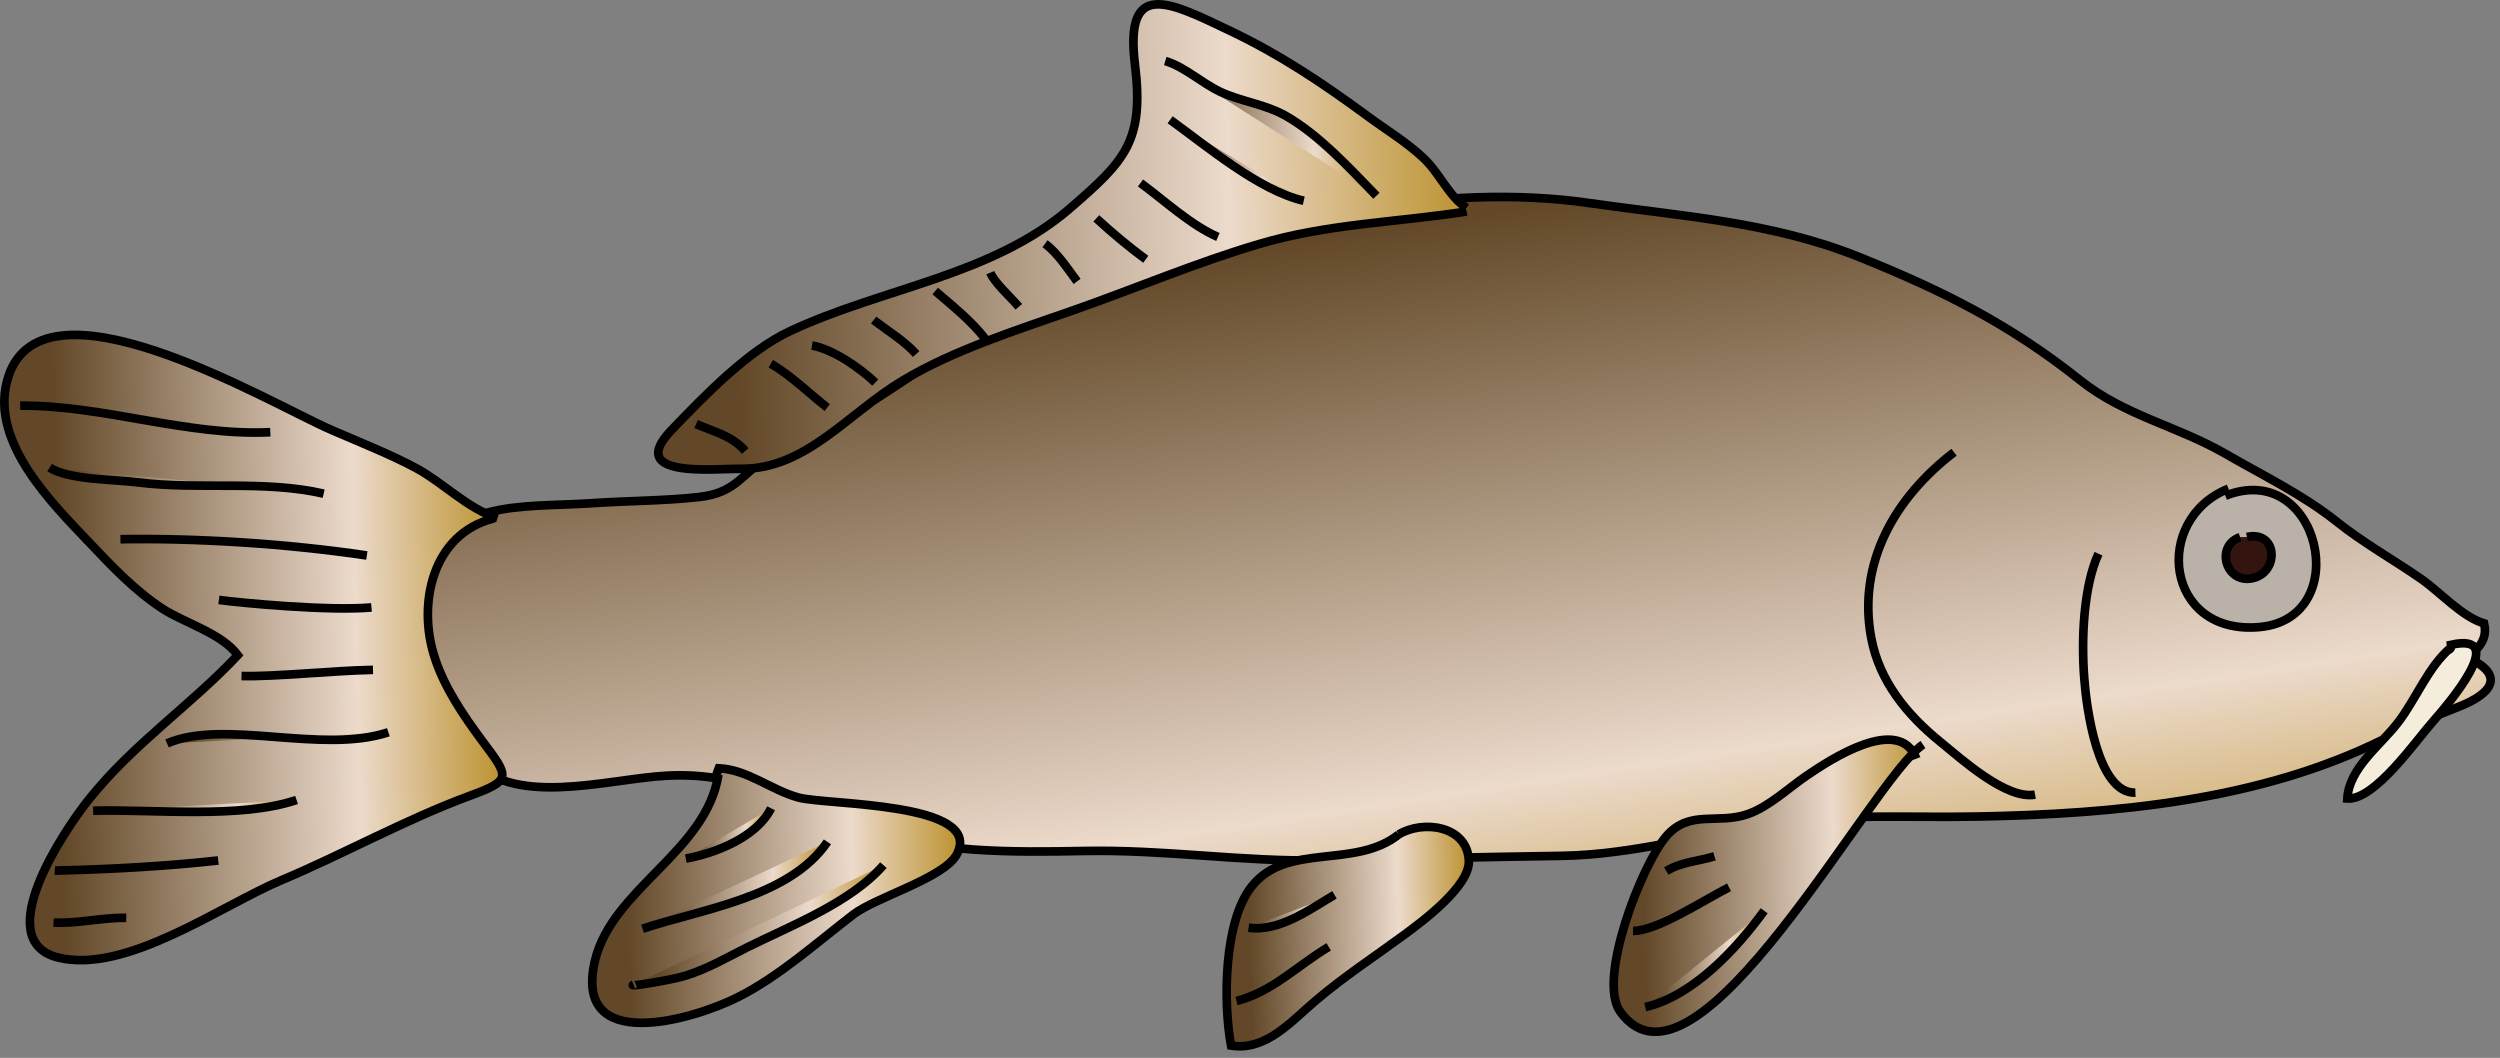 
        <svg xmlns:rdf="http://www.w3.org/1999/02/22-rdf-syntax-ns#" xmlns="http://www.w3.org/2000/svg" xmlns:cc="http://creativecommons.org/ns#" xmlns:xlink="http://www.w3.org/1999/xlink" xmlns:dc="http://purl.org/dc/elements/1.1/" x="0px" y="0px" width="501" height="212" viewBox="0 0 501 212" xml:space="preserve">
            <rect x="0" y="0" width="501" height="212" fill="#808080" stroke="none"/>
            <title>Cyprinus carpio (Common Carp)</title>
            <desc xmlns:ian_image_library="https://ian.umces.edu/media-library/">
                <ian_image_library:title>Cyprinus carpio (Common Carp)</ian_image_library:title>
                <ian_image_library:descr>Illustration of Cyprinus carpio (Common Carp)</ian_image_library:descr>
                <ian_image_library:scene>
                    <ian_image_library:contains>fish, common, carp, Chordata, Actinopterygii, Cypriniformes, Cyprinidae, Cyprinus, carpio, freshwater</ian_image_library:contains>
                    <ian_image_library:when>1999-01-01</ian_image_library:when>
                </ian_image_library:scene>
            </desc>
            
 <defs></defs>
 <linearGradient id="ian_symbols_89fadc06cfef8704d56ba99f6cd26abd" y2="-69.506" gradientUnits="userSpaceOnUse" x2="120.93" gradientTransform="matrix(-1 .022 .022 1 398.26 93.375)" y1="117.4" x1="96.916">
  <stop stop-color="#BC9230" offset="0"/>
  <stop stop-color="#ECDACB" offset=".292"/>
  <stop stop-color="#624828" offset=".899"/>
 </linearGradient>
 <path stroke="#000" stroke-width="1.735" d="m495.98 130.44c1.627-1.592 2.365-3.226 1.843-5.503-4.466-1.335-8.771-6.249-12.64-8.926-5.083-3.558-11.631-7.245-16.903-11.468-6.805-5.422-14.748-9.238-22.495-13.711-9.713-5.551-20.055-7.571-28.893-14.613-14.253-11.346-27.619-17.974-44.271-24.697-17.75-7.137-35.678-8.167-54.228-10.844-28.906-4.182-63.242 3.03-90.094 13.365-7.008 2.745-13.216 6.798-19.926 9.97-5.91 2.833-12.586 4.032-18.53 7.021-6.507 3.219-11.977 7.963-18.516 11.271-5.409 2.738-11.312 5.158-16.409 8.485-6.269 3.985-7.164 7.978-14.883 8.818-7.219.786-14.423.746-21.682 1.247-13.69.935-29.923-1.125-33.487 15.304-2.779 12.884.827 25.166 8.865 35.298 8.573 10.837 27.958 4.575 40.001 3.985 15.276-.813 26.765 5.978 40.517 10.857 13.277 4.663 28.676 4.507 42.97 4.236 16.3-.318 31.583 2.183 47.789 1.884 16.028-.318 32.011-.671 48.013-.908 14.273-.257 27.584-4.202 41.458-6.425 13.42-2.115 28.1-1.18 41.811-1.451 27.572-.501 56.647-3.199 81.366-15.473 5.265-2.637 9.982-4.507 15.106-6.541 6.398-2.514 9.536-6.167 1.87-9.8" fill="url(#ian_symbols_89fadc06cfef8704d56ba99f6cd26abd)"/>
 <path stroke="#000" stroke-width="1.735" d="m491.11 129.81c-4.527 3.843-6.887 10.228-10.573 15.013-3.653 4.71-9.794 9.136-10.133 15.209 5.517.352 13.704-11.576 17.371-15.69 2.514-2.847 15.419-17.771 3.416-15.127.115 1.003-.42.827-.787 1.301" fill="#F4EDDC"/>
 <path stroke="#000" stroke-width="1.735" d="m427.94 158.85c-7.632.223-9.842-17.236-10.255-22.922-.61-7.862-.143-18.442 2.847-24.962" fill="none"/>
 <path stroke="#000" stroke-width="1.735" d="m407.83 159.24c-5.762 1.071-14.762-7.137-19.018-10.587-6.697-5.449-12.187-12.159-13.813-20.78-2.833-15.053 4.778-28.195 16.592-37.243" fill="none"/>
 <path stroke="#000" stroke-width="1.735" d="m445.95 99.354c18.949-7.537 26.073 24.555 6.879 26.311-18.99 1.721-21.573-21.627-6.242-27.734" fill="#BAB2A9"/>
 <path stroke="#000" stroke-width="1.735" d="m450.29 107.61c6.065-1.329 6.499 6.757 1.45 8.181-5.605 1.572-7.998-6.351-2.82-8.147" fill="#33140E"/>
 <linearGradient id="ian_symbols_144e330306839fd4711d2e073f27664d" y2="80.423" gradientUnits="userSpaceOnUse" x2="281.77" gradientTransform="matrix(-1 .022 .022 1 398.26 93.375)" y1="80.423" x1="207.46">
  <stop stop-color="#BC9230" offset="0"/>
  <stop stop-color="#ECDACB" offset=".292"/>
  <stop stop-color="#624828" offset=".899"/>
 </linearGradient>
 <path stroke="#000" stroke-width="1.735" d="m143.97 155.22c-2.372 15.46-21.37 22.848-24.766 37.412-4.352 18.727 19.574 11.78 28.648 7.212 8.263-4.155 15.725-10.878 23.18-16.599 4.479-3.443 18.225-7.313 20.712-12.037 5.558-10.526-25.992-9.828-31.732-11.38-5.524-1.525-10.146-5.584-15.968-5.869-.379.901-.61 1.681-.718 2.664" fill="url(#ian_symbols_144e330306839fd4711d2e073f27664d)"/>
 <linearGradient id="ian_symbols_9955944508045374853111be3f1fee9d" y2="68.184" gradientUnits="userSpaceOnUse" x2="262.48" gradientTransform="matrix(-1 .022 .022 1 398.26 93.375)" y1="68.184" x1="245.17">
  <stop stop-color="#BC9230" offset="0"/>
  <stop stop-color="#ECDACB" offset=".292"/>
  <stop stop-color="#624828" offset=".899"/>
 </linearGradient>
 <path stroke="#000" stroke-width="1.735" d="m154.53 161.98c-2.928 5.809-11.095 8.98-17.093 10.085" fill="url(#ian_symbols_9955944508045374853111be3f1fee9d)"/>
 <linearGradient id="ian_symbols_4898dca7ec1e8a1435f5a1533167da6c" y2="86.691" gradientUnits="userSpaceOnUse" x2="273.66" gradientTransform="matrix(-1 .022 .022 1 398.26 93.375)" y1="86.691" x1="222.91">
  <stop stop-color="#BC9230" offset="0"/>
  <stop stop-color="#ECDACB" offset=".292"/>
  <stop stop-color="#624828" offset=".899"/>
 </linearGradient>
 <path stroke="#000" stroke-width="1.735" d="m177.04 173.37c-6.513 7.489-18.496 12.098-27.388 16.517-4.304 2.155-7.713 4.202-12.322 5.658-2.474.787-11.786 2.353-10.376 1.77" fill="url(#ian_symbols_4898dca7ec1e8a1435f5a1533167da6c)"/>
 <linearGradient id="ian_symbols_a73020695e584d049533ac6618a9456b" y2="78.604" gradientUnits="userSpaceOnUse" x2="271.46" gradientTransform="matrix(-1 .022 .022 1 398.26 93.375)" y1="78.604" x1="234.04">
  <stop stop-color="#BC9230" offset="0"/>
  <stop stop-color="#ECDACB" offset=".292"/>
  <stop stop-color="#624828" offset=".899"/>
 </linearGradient>
 <path stroke="#000" stroke-width="1.735" d="m165.81 168.71c-7.543 11.149-25.301 13.473-37.046 17.412" fill="url(#ian_symbols_a73020695e584d049533ac6618a9456b)"/>
 <linearGradient id="ian_symbols_552c1750b19b6584fd2d0150619417e8" y2="91.474" gradientUnits="userSpaceOnUse" x2="154.71" gradientTransform="matrix(-1 .022 .022 1 398.26 93.375)" y1="91.474" x1="105.59">
  <stop stop-color="#BC9230" offset="0"/>
  <stop stop-color="#ECDACB" offset=".292"/>
  <stop stop-color="#624828" offset=".899"/>
 </linearGradient>
 <path stroke="#000" stroke-width="1.735" d="m280.31 167.22c4.873-2.955 13.799-1.783 14.05 5.327.149 5.083-9.292 12.084-12.857 14.714-6.019 4.419-12.084 8.377-17.743 13.183-4.982 4.182-9.997 10.207-17.06 9.095-1.6-8.675-1.457-24.941 4.182-31.956 7.09-8.85 20.61-3.35 29.43-10.36" fill="url(#ian_symbols_552c1750b19b6584fd2d0150619417e8)"/>
 <linearGradient id="ian_symbols_cff153b58644cd84311f7c3d2f805a8b" y2="86.284" gradientUnits="userSpaceOnUse" x2="150.02" gradientTransform="matrix(-1 .022 .022 1 398.26 93.375)" y1="86.284" x1="132.66">
  <stop stop-color="#BC9230" offset="0"/>
  <stop stop-color="#ECDACB" offset=".292"/>
  <stop stop-color="#624828" offset=".899"/>
 </linearGradient>
 <path stroke="#000" stroke-width="1.735" d="m267.43 179.32c-5.09 3.016-11.102 7.435-17.215 6.601" fill="url(#ian_symbols_cff153b58644cd84311f7c3d2f805a8b)"/>
 <linearGradient id="ian_symbols_2f86c3a025076a440dd3f8847d14f10c" y2="98.73" gradientUnits="userSpaceOnUse" x2="152.76" gradientTransform="matrix(-1 .022 .022 1 398.26 93.375)" y1="98.73" x1="134.05">
  <stop stop-color="#BC9230" offset="0"/>
  <stop stop-color="#ECDACB" offset=".292"/>
  <stop stop-color="#624828" offset=".899"/>
 </linearGradient>
 <path stroke="#000" stroke-width="1.735" d="m266.27 189.75c-6.08 3.619-11.414 9.062-18.476 10.851" fill="url(#ian_symbols_2f86c3a025076a440dd3f8847d14f10c)"/>
 <linearGradient id="ian_symbols_c31cf5b89cd953d451c7bfd9488a5f49" y2="83.175" gradientUnits="userSpaceOnUse" x2="77.106" gradientTransform="matrix(-1 .022 .022 1 398.26 93.375)" y1="83.175" x1="14.09">
  <stop stop-color="#BC9230" offset="0"/>
  <stop stop-color="#ECDACB" offset=".292"/>
  <stop stop-color="#624828" offset=".899"/>
 </linearGradient>
 <path stroke="#000" stroke-width="1.735" d="m385.37 149.21c-10.289 6.839-45.505 74.493-60.667 53.55-4.71-6.499 4.372-29.53 9.185-35.142 4.71-5.497 10.329-2.318 16.448-4.5 4.243-1.511 8.059-5.198 11.726-7.679 4.643-3.166 18.537-12.342 21.974-3.396" fill="url(#ian_symbols_c31cf5b89cd953d451c7bfd9488a5f49)"/>
 <linearGradient id="ian_symbols_b2ea68e6bb03939405570d0410ddb2de" y2="87.466" gradientUnits="userSpaceOnUse" x2="72.998" gradientTransform="matrix(-1 .022 .022 1 398.26 93.375)" y1="87.466" x1="53.579">
  <stop stop-color="#BC9230" offset="0"/>
  <stop stop-color="#ECDACB" offset=".292"/>
  <stop stop-color="#624828" offset=".899"/>
 </linearGradient>
 <path stroke="#000" stroke-width="1.735" d="m327.26 186.55c4.622.074 13.88-5.971 19.234-8.736" fill="url(#ian_symbols_b2ea68e6bb03939405570d0410ddb2de)"/>
 <linearGradient id="ian_symbols_b32ee22ed460d684cd8be6035c4fbe31" y2="97.555" gradientUnits="userSpaceOnUse" x2="70.881" gradientTransform="matrix(-1 .022 .022 1 398.26 93.375)" y1="97.555" x1="46.64">
  <stop stop-color="#BC9230" offset="0"/>
  <stop stop-color="#ECDACB" offset=".292"/>
  <stop stop-color="#624828" offset=".899"/>
 </linearGradient>
 <path stroke="#000" stroke-width="1.735" d="m353.54 182.52c-5.449 7.523-14.267 17.1-23.829 19.295" fill="url(#ian_symbols_b32ee22ed460d684cd8be6035c4fbe31)"/>
 <linearGradient id="ian_symbols_f758ebca35078bd4215a45430e199d31" y2="78.41" gradientUnits="userSpaceOnUse" x2="66.085" gradientTransform="matrix(-1 .022 .022 1 398.26 93.375)" y1="78.41" x1="56.365">
  <stop stop-color="#BC9230" offset="0"/>
  <stop stop-color="#ECDACB" offset=".292"/>
  <stop stop-color="#624828" offset=".899"/>
 </linearGradient>
 <path stroke="#000" stroke-width="1.735" d="m343.58 171.6c-3.192.996-6.655 1.111-9.658 2.961" fill="url(#ian_symbols_f758ebca35078bd4215a45430e199d31)"/>
 <linearGradient id="ian_symbols_cbbe4ce22fe929a4715ca60fa2b0efad" y2="28.119" gradientUnits="userSpaceOnUse" x2="397.05" gradientTransform="matrix(-1 .022 .022 1 398.26 93.375)" y1="28.119" x1="298.73">
  <stop stop-color="#BC9230" offset="0"/>
  <stop stop-color="#ECDACB" offset=".292"/>
  <stop stop-color="#624828" offset=".899"/>
 </linearGradient>
 <path stroke="#000" stroke-width="1.735" d="m99.006 103.86c-12.403 3.118-15.297 17.045-12.009 27.53 1.871 6.147 5.876 12.003 9.617 17.053 5.524 7.347 6.019 7.909-2.515 11.054-12.721 4.677-25.389 11.718-37.582 16.842-12.247 5.138-31.367 18.992-44.976 15.529-13.447-3.471 1.139-25.22 6.229-31.618 8.946-11.217 20.508-18.943 29.889-28.961-3.226-4.358-10.586-6.412-15.012-9.251-5.51-3.565-10.33-8.634-14.761-13.332-7.374-7.76-19.574-19.797-16.544-32.071 5.89-23.959 52.791 4.229 65.159 9.563 5.491 2.379 11.882 4.907 16.985 7.666 5.605 3.077 10.092 7.984 16.219 9.97" fill="url(#ian_symbols_cbbe4ce22fe929a4715ca60fa2b0efad)"/>
 <linearGradient id="ian_symbols_a2e2c1f66a537cf4f17b11b022f9891f" y2="-17.381" gradientUnits="userSpaceOnUse" x2="393.89" gradientTransform="matrix(-1 .022 .022 1 398.26 93.375)" y1="-17.381" x1="343.88">
  <stop stop-color="#BC9230" offset="0"/>
  <stop stop-color="#ECDACB" offset=".292"/>
  <stop stop-color="#624828" offset=".899"/>
 </linearGradient>
 <path stroke="#000" stroke-width="1.735" d="m54.173 86.612c-16.578.827-33.63-5.47-50.127-5.313" fill="url(#ian_symbols_a2e2c1f66a537cf4f17b11b022f9891f)"/>
 <linearGradient id="ian_symbols_735437b2d7054864c5b5e7bbb44a4abc" y2="-4.847" gradientUnits="userSpaceOnUse" x2="388.27" gradientTransform="matrix(-1 .022 .022 1 398.26 93.375)" y1="-4.847" x1="333.46">
  <stop stop-color="#BC9230" offset="0"/>
  <stop stop-color="#ECDACB" offset=".292"/>
  <stop stop-color="#624828" offset=".899"/>
 </linearGradient>
 <path stroke="#000" stroke-width="1.735" d="m64.861 98.934c-11.908-2.759-24.887-.746-37.005-2.237-5.382-.685-13.868-.481-17.92-2.982" fill="url(#ian_symbols_735437b2d7054864c5b5e7bbb44a4abc)"/>
 <linearGradient id="ian_symbols_6b82823ea34c3a441123669453533dd8" y2="8.76" gradientUnits="userSpaceOnUse" x2="374.38" gradientTransform="matrix(-1 .022 .022 1 398.26 93.375)" y1="8.76" x1="325.08">
  <stop stop-color="#BC9230" offset="0"/>
  <stop stop-color="#ECDACB" offset=".292"/>
  <stop stop-color="#624828" offset=".899"/>
 </linearGradient>
 <path stroke="#000" stroke-width="1.735" d="m73.516 111.32c-16.138-2.406-34.478-3.518-49.381-3.26" fill="url(#ian_symbols_6b82823ea34c3a441123669453533dd8)"/>
 <linearGradient id="ian_symbols_5f3c1a9b25a4c65441a6b10ae1483b09" y2="20.32" gradientUnits="userSpaceOnUse" x2="354.92" gradientTransform="matrix(-1 .022 .022 1 398.26 93.375)" y1="20.32" x1="324.37">
  <stop stop-color="#BC9230" offset="0"/>
  <stop stop-color="#ECDACB" offset=".292"/>
  <stop stop-color="#624828" offset=".899"/>
 </linearGradient>
 <path stroke="#000" stroke-width="1.735" d="m74.444 121.73c-8.417.766-26.385-.915-30.587-1.505" fill="url(#ian_symbols_5f3c1a9b25a4c65441a6b10ae1483b09)"/>
 <linearGradient id="ian_symbols_0489682961d43eb44dc26ed6f8bb15a0" y2="34.231" gradientUnits="userSpaceOnUse" x2="350.71" gradientTransform="matrix(-1 .022 .022 1 398.26 93.375)" y1="34.231" x1="324.34">
  <stop stop-color="#BC9230" offset="0"/>
  <stop stop-color="#ECDACB" offset=".292"/>
  <stop stop-color="#624828" offset=".899"/>
 </linearGradient>
 <path stroke="#000" stroke-width="1.735" d="m74.749 134.24c-8.35.163-19.77 1.417-26.351 1.234" fill="url(#ian_symbols_0489682961d43eb44dc26ed6f8bb15a0)"/>
 <linearGradient id="ian_symbols_9bde2b419e874fa4f1e9ed6e52c6749e" y2="46.919" gradientUnits="userSpaceOnUse" x2="365.93" gradientTransform="matrix(-1 .022 .022 1 398.26 93.375)" y1="46.919" x1="321.53">
  <stop stop-color="#BC9230" offset="0"/>
  <stop stop-color="#ECDACB" offset=".292"/>
  <stop stop-color="#624828" offset=".899"/>
 </linearGradient>
 <path stroke="#000" stroke-width="1.735" d="m77.833 146.74c-13.312 4.446-32.987-2.738-44.359 2.243" fill="url(#ian_symbols_9bde2b419e874fa4f1e9ed6e52c6749e)"/>
 <linearGradient id="ian_symbols_1bdf465e2732d384c55e886232736e01" y2="60.599" gradientUnits="userSpaceOnUse" x2="381.02" gradientTransform="matrix(-1 .022 .022 1 398.26 93.375)" y1="60.599" x1="340.22">
  <stop stop-color="#BC9230" offset="0"/>
  <stop stop-color="#ECDACB" offset=".292"/>
  <stop stop-color="#624828" offset=".899"/>
 </linearGradient>
 <path stroke="#000" stroke-width="1.735" d="m59.432 160.31c-11.224 3.802-28.283 1.85-40.761 2.155.644-.021 1.274-.021 1.945-.027" fill="url(#ian_symbols_1bdf465e2732d384c55e886232736e01)"/>
 <linearGradient id="ian_symbols_1e99187c46c7b4548d21fb277f8122f8" y2="72.05" gradientUnits="userSpaceOnUse" x2="389.02" gradientTransform="matrix(-1 .022 .022 1 398.26 93.375)" y1="72.05" x1="356.18">
  <stop stop-color="#BC9230" offset="0"/>
  <stop stop-color="#ECDACB" offset=".292"/>
  <stop stop-color="#624828" offset=".899"/>
 </linearGradient>
 <path stroke="#000" stroke-width="1.735" d="m43.729 172.44c-10.275 1.139-21.424 1.762-31.896 2.006-1.227.027-1.213.034.034 0" fill="url(#ian_symbols_1e99187c46c7b4548d21fb277f8122f8)"/>
 <linearGradient id="ian_symbols_126d58095fc71e84a191d22cdf67a2ed" y2="82.827" gradientUnits="userSpaceOnUse" x2="389.44" gradientTransform="matrix(-1 .022 .022 1 398.26 93.375)" y1="82.827" x1="374.86">
  <stop stop-color="#BC9230" offset="0"/>
  <stop stop-color="#ECDACB" offset=".292"/>
  <stop stop-color="#624828" offset=".899"/>
 </linearGradient>
 <path stroke="#000" stroke-width="1.735" d="m25.293 183.93c-4.934-.074-9.671 1.193-14.558.956" fill="url(#ian_symbols_126d58095fc71e84a191d22cdf67a2ed)"/>
 <linearGradient id="ian_symbols_b51104f6cedc1b7475d4972bead983ac" y2="-50.448" gradientUnits="userSpaceOnUse" x2="266.25" gradientTransform="matrix(-1 .022 .022 1 398.26 93.375)" y1="-50.448" x1="103.19">
  <stop stop-color="#BC9230" offset="0"/>
  <stop stop-color="#ECDACB" offset=".292"/>
  <stop stop-color="#624828" offset=".899"/>
 </linearGradient>
 <path stroke="#000" stroke-width="1.735" d="m293.93 41.657c-3.518-2.148-5.416-7.001-8.757-10.072-3.545-3.287-7.326-5.51-11.115-8.316-9.041-6.642-17.486-12.302-27.503-17.073-12.139-5.774-21.255-10.667-19.1 6.818 1.851 15.264-1.979 19.174-12.857 28.595-15.649 13.63-37.616 16.016-56.274 24.745-8.384 3.911-16.809 12.586-23.837 19.913-9.143 9.631 8.587 7.638 14.118 7.672 12.885.081 21.303-11.075 32.173-17.602 10.376-6.235 23.03-10.193 34.369-14.179 12.349-4.331 24.752-9.597 37.155-13.25 13.711-4.08 27.551-4.345 41.628-6.527" fill="url(#ian_symbols_b51104f6cedc1b7475d4972bead983ac)"/>
 <linearGradient id="ian_symbols_8babed3456e5d5548de550034f54ae63" y2="-70.737" gradientUnits="userSpaceOnUse" x2="162.96" gradientTransform="matrix(-1 .022 .022 1 398.26 93.375)" y1="-70.737" x1="121.24">
  <stop stop-color="#BC9230" offset="0"/>
  <stop stop-color="#ECDACB" offset=".292"/>
  <stop stop-color="#624828" offset=".899"/>
 </linearGradient>
 <path stroke="#000" stroke-width="1.735" d="m275.83 39.237c-5.354-5.544-11.745-12.464-18.415-16.164-4.012-2.19-8.648-2.745-12.782-4.636-3.863-1.803-7.157-5.022-11.115-6.215" fill="url(#ian_symbols_8babed3456e5d5548de550034f54ae63)"/>
 <linearGradient id="ian_symbols_fe9c4b3cd7fc5fd4a993bd956a440e31" y2="-49.257" gradientUnits="userSpaceOnUse" x2="177.46" gradientTransform="matrix(-1 .022 .022 1 398.26 93.375)" y1="-49.257" x1="167.73">
  <stop stop-color="#BC9230" offset="0"/>
  <stop stop-color="#ECDACB" offset=".292"/>
  <stop stop-color="#624828" offset=".899"/>
 </linearGradient>
 <path stroke="#000" stroke-width="1.735" d="m229.61 51.965c-3.273-2.386-6.906-5.442-9.909-8.208" fill="url(#ian_symbols_fe9c4b3cd7fc5fd4a993bd956a440e31)"/>
 <linearGradient id="ian_symbols_746f160483cdcdb4911caff21c5ccbb0" y2="-39.562" gradientUnits="userSpaceOnUse" x2="198.93" gradientTransform="matrix(-1 .022 .022 1 398.26 93.375)" y1="-39.562" x1="193.37">
  <stop stop-color="#BC9230" offset="0"/>
  <stop stop-color="#ECDACB" offset=".292"/>
  <stop stop-color="#624828" offset=".899"/>
 </linearGradient>
 <path stroke="#000" stroke-width="1.735" d="m204.17 61.481c-1.884-2.216-4.894-4.826-5.707-6.838" fill="url(#ian_symbols_746f160483cdcdb4911caff21c5ccbb0)"/>
 <linearGradient id="ian_symbols_5527812d27b1cf0495ec5c54315e10b9" y2="-64.496" gradientUnits="userSpaceOnUse" x2="162.24" gradientTransform="matrix(-1 .022 .022 1 398.26 93.375)" y1="-64.496" x1="135.82">
  <stop stop-color="#BC9230" offset="0"/>
  <stop stop-color="#ECDACB" offset=".292"/>
  <stop stop-color="#624828" offset=".899"/>
 </linearGradient>
 <path stroke="#000" stroke-width="1.735" d="m261.27 40.233c-9.041-2.074-19.696-11.156-26.778-16.232" fill="url(#ian_symbols_5527812d27b1cf0495ec5c54315e10b9)"/>
 <linearGradient id="ian_symbols_95cffa8e9eb11014e509fdd153c2201c" y2="-44.759" gradientUnits="userSpaceOnUse" x2="187.85" gradientTransform="matrix(-1 .022 .022 1 398.26 93.375)" y1="-44.759" x1="181.58">
  <stop stop-color="#BC9230" offset="0"/>
  <stop stop-color="#ECDACB" offset=".292"/>
  <stop stop-color="#624828" offset=".899"/>
 </linearGradient>
 <path stroke="#000" stroke-width="1.735" d="m215.85 56.391c-1.816-2.399-3.924-5.734-6.439-7.543" fill="url(#ian_symbols_95cffa8e9eb11014e509fdd153c2201c)"/>
 <linearGradient id="ian_symbols_53570c8375390f24f54dda9530632f6e" y2="-54.788" gradientUnits="userSpaceOnUse" x2="168.45" gradientTransform="matrix(-1 .022 .022 1 398.26 93.375)" y1="-54.788" x1="153.17">
  <stop stop-color="#BC9230" offset="0"/>
  <stop stop-color="#ECDACB" offset=".292"/>
  <stop stop-color="#624828" offset=".899"/>
 </linearGradient>
 <path stroke="#000" stroke-width="1.735" d="m244.07 47.485c-5.3-2.244-11.034-7.55-15.514-10.817" fill="url(#ian_symbols_53570c8375390f24f54dda9530632f6e)"/>
 <linearGradient id="ian_symbols_097e55165c4af834cd7fecce1e254cce" y2="-34.72" gradientUnits="userSpaceOnUse" x2="210.05" gradientTransform="matrix(-1 .022 .022 1 398.26 93.375)" y1="-34.72" x1="200.27">
  <stop stop-color="#BC9230" offset="0"/>
  <stop stop-color="#ECDACB" offset=".292"/>
  <stop stop-color="#624828" offset=".899"/>
 </linearGradient>
 <path stroke="#000" stroke-width="1.735" d="m197.41 67.879c-2.616-3.45-6.716-6.75-9.997-9.563" fill="url(#ian_symbols_097e55165c4af834cd7fecce1e254cce)"/>
 <linearGradient id="ian_symbols_79b5495b2b96f934b5f0b49edf3d467e" y2="-30.56" gradientUnits="userSpaceOnUse" x2="222.51" gradientTransform="matrix(-1 .022 .022 1 398.26 93.375)" y1="-30.56" x1="214.15">
  <stop stop-color="#BC9230" offset="0"/>
  <stop stop-color="#ECDACB" offset=".292"/>
  <stop stop-color="#624828" offset=".899"/>
 </linearGradient>
 <path stroke="#000" stroke-width="1.735" d="m183.59 70.949c-2.325-2.636-5.734-4.649-8.506-6.818" fill="url(#ian_symbols_79b5495b2b96f934b5f0b49edf3d467e)"/>
 <linearGradient id="ian_symbols_d60270bb65b039e4851c3f62da5ed5a7" y2="-25.365" gradientUnits="userSpaceOnUse" x2="234.98" gradientTransform="matrix(-1 .022 .022 1 398.26 93.375)" y1="-25.365" x1="222.46">
  <stop stop-color="#BC9230" offset="0"/>
  <stop stop-color="#ECDACB" offset=".292"/>
  <stop stop-color="#624828" offset=".899"/>
 </linearGradient>
 <path stroke="#000" stroke-width="1.735" d="m175.4 76.669c-2.956-2.867-8.696-6.791-12.682-7.421" fill="url(#ian_symbols_d60270bb65b039e4851c3f62da5ed5a7)"/>
 <linearGradient id="ian_symbols_8c22dedc8ad57ce4612a105b4b0c3d9f" y2="-21.234" gradientUnits="userSpaceOnUse" x2="243.31" gradientTransform="matrix(-1 .022 .022 1 398.26 93.375)" y1="-21.234" x1="232.2">
  <stop stop-color="#BC9230" offset="0"/>
  <stop stop-color="#ECDACB" offset=".292"/>
  <stop stop-color="#624828" offset=".899"/>
 </linearGradient>
 <path stroke="#000" stroke-width="1.735" d="m165.77 81.685c-3.613-2.847-7.34-6.513-11.305-8.804" fill="url(#ian_symbols_8c22dedc8ad57ce4612a105b4b0c3d9f)"/>
 <linearGradient id="ian_symbols_ce5ba48d5bcf7004fdc9d4c7d353714d" y2="-11.182" gradientUnits="userSpaceOnUse" x2="258.54" gradientTransform="matrix(-1 .022 .022 1 398.26 93.375)" y1="-11.182" x1="248.81">
  <stop stop-color="#BC9230" offset="0"/>
  <stop stop-color="#ECDACB" offset=".292"/>
  <stop stop-color="#624828" offset=".899"/>
 </linearGradient>
 <path stroke="#000" stroke-width="1.735" d="m139.5 84.979c3.497 1.545 7.089 2.243 9.848 5.395" fill="url(#ian_symbols_ce5ba48d5bcf7004fdc9d4c7d353714d)"/>
</svg>

